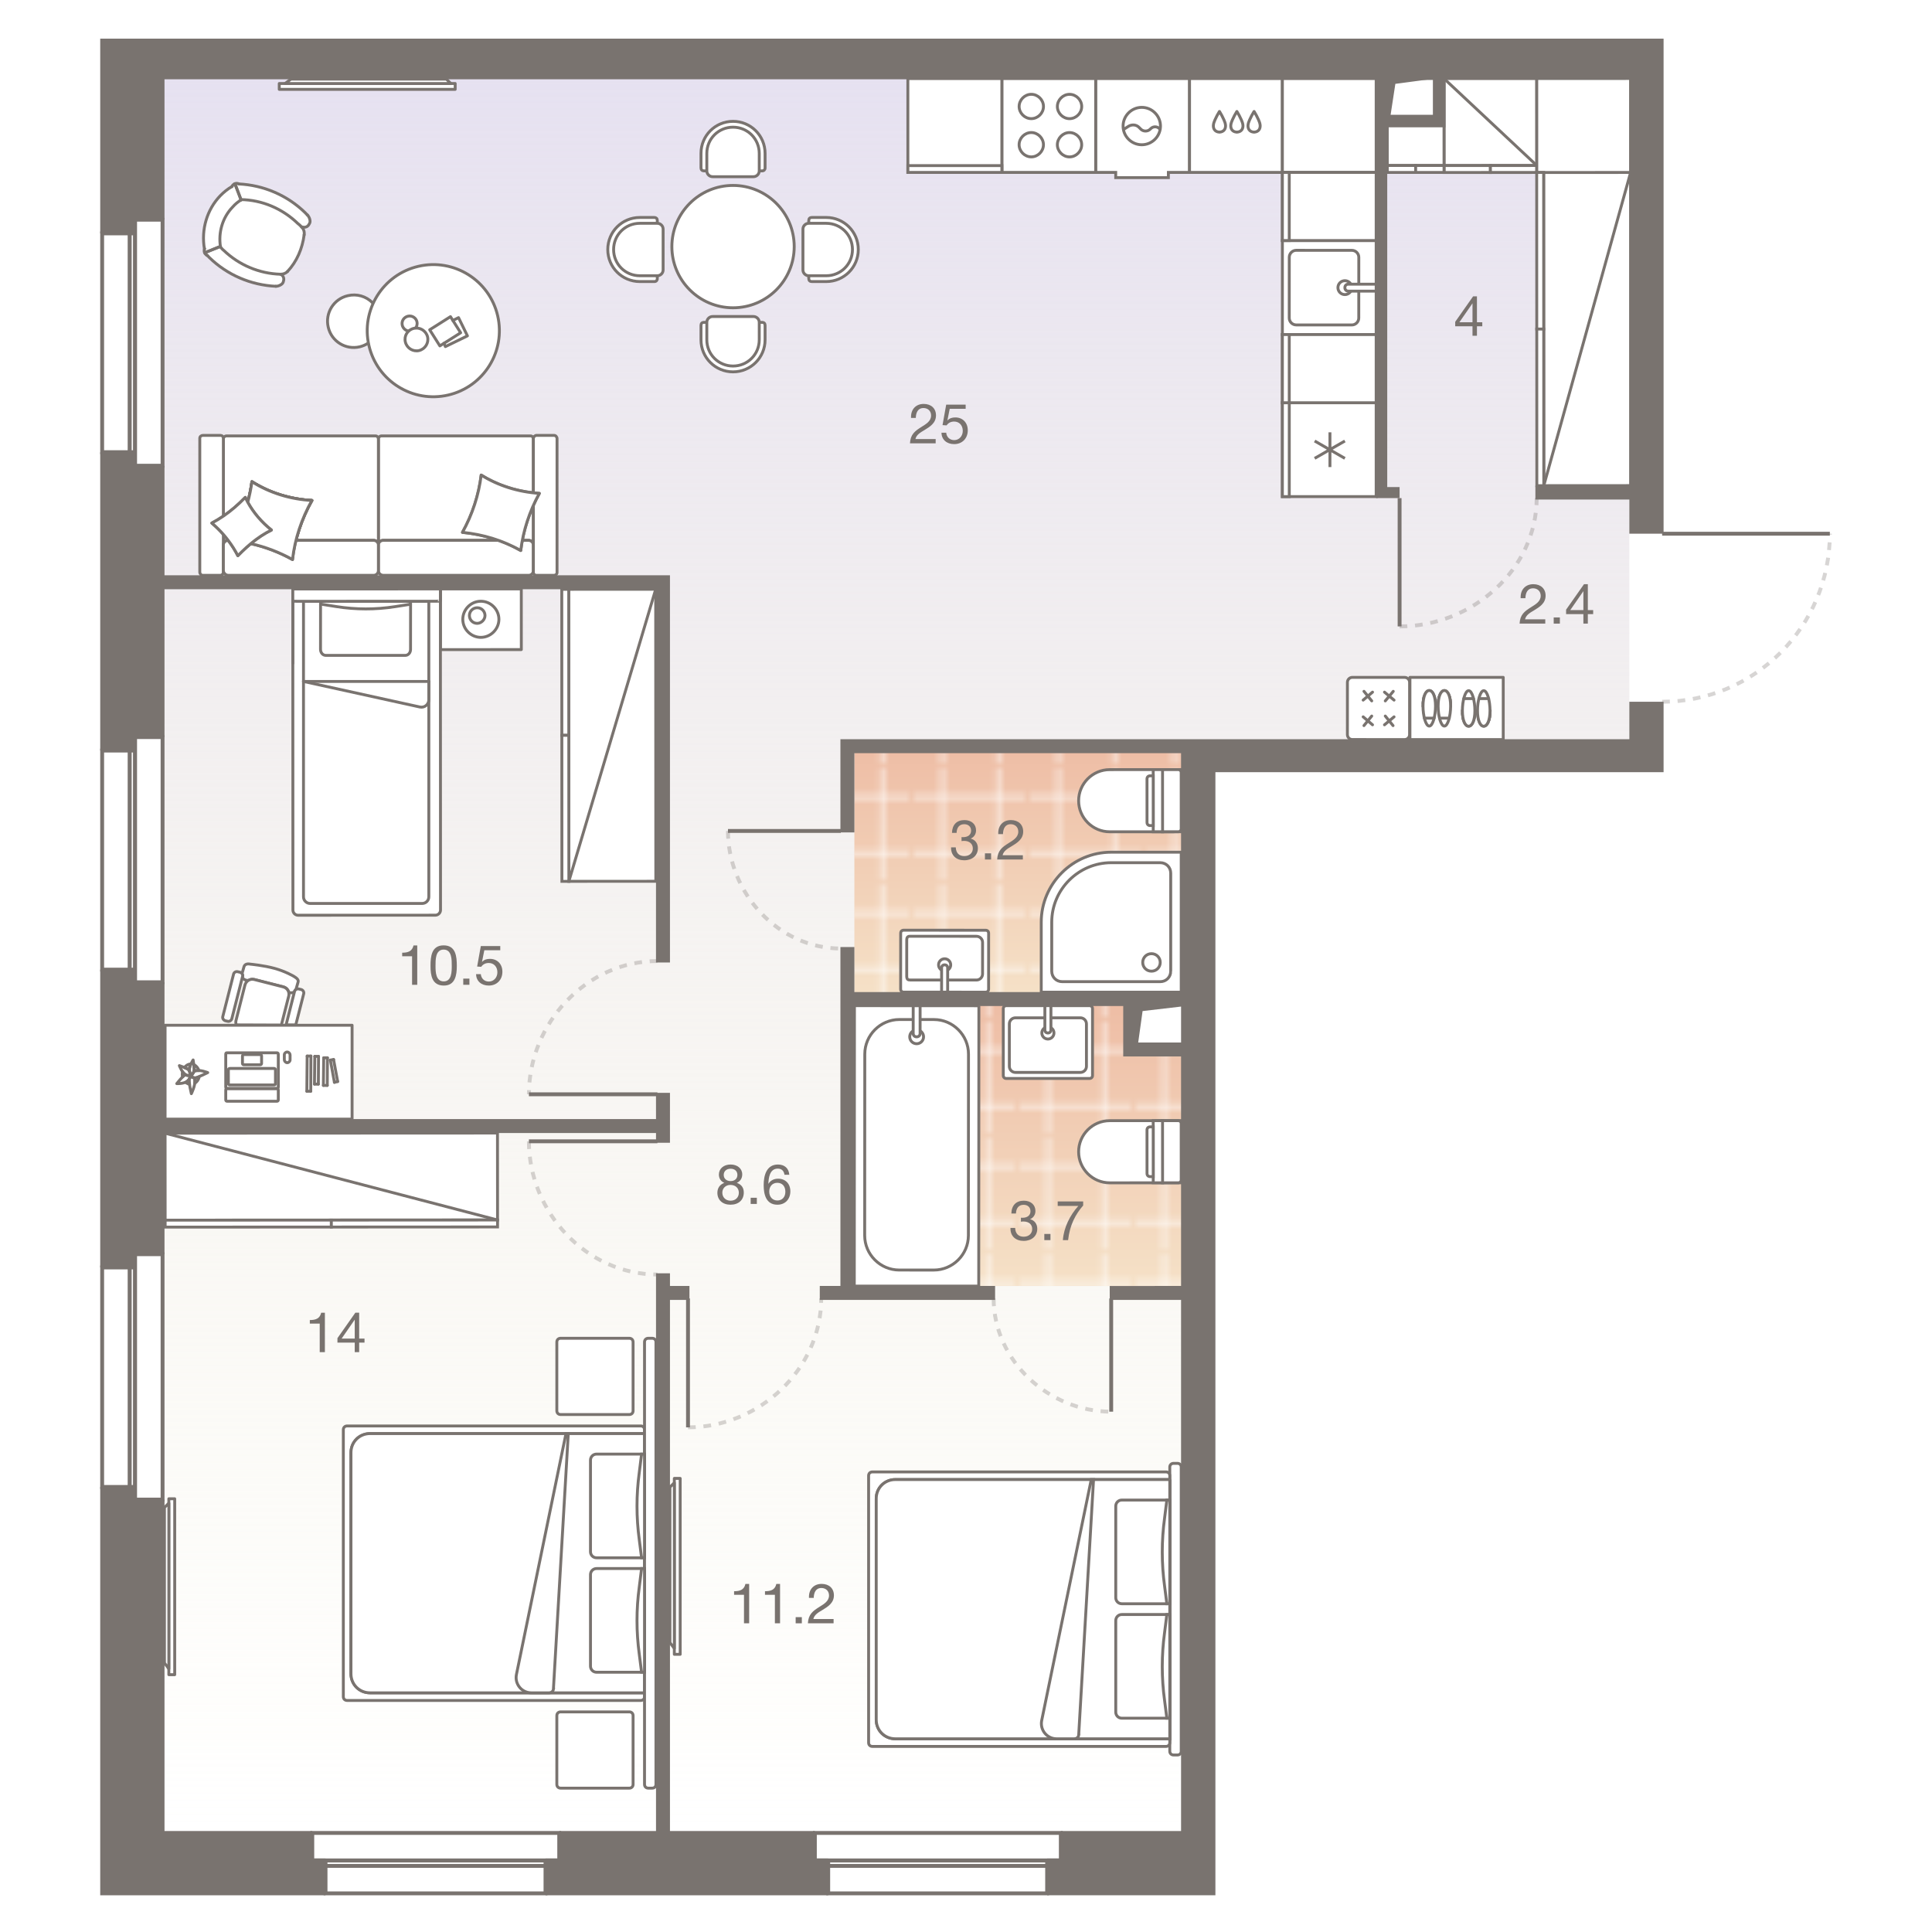 <?xml version="1.0" encoding="UTF-8"?>
<!-- DO NOT EDIT THIS, THIS FILE IS GENERATED FROM "3_07_3.original.svg" using transform-svgs.js script --><svg id="plan" xmlns="http://www.w3.org/2000/svg" xmlns:xlink="http://www.w3.org/1999/xlink" viewBox="0 0 500 480" width="200" height="200"><defs><linearGradient id="New_Gradient_Swatch_1" x1="231.906" y1="8.649" x2="231.906" y2="464.259" gradientUnits="userSpaceOnUse"><stop offset="0" stop-color="#e6e1f1"/><stop offset="1" stop-color="#f3efd7" stop-opacity="0"/></linearGradient><linearGradient id="linear-gradient" x1="263.113" y1="249.73" x2="263.113" y2="322.815" gradientUnits="userSpaceOnUse"><stop offset="0" stop-color="#eebda5"/><stop offset="1" stop-color="#f5e1c7"/></linearGradient><pattern id="New_Pattern" x="0" y="0" width="20.195" height="20.195" patternTransform="translate(173.796 5032.613) scale(1.431)" patternUnits="userSpaceOnUse" viewBox="0 0 20.195 20.195"><g><rect width="20.195" height="20.195" fill="none"/><g><line x1="20.195" y1="5.049" x2="0" y2="5.049" fill="none" stroke="#fff" stroke-width=".5"/><line x1="0" y1="15.146" x2="20.195" y2="15.146" fill="none" stroke="#fff" stroke-width=".5"/><line x1="5.049" y1="0" x2="5.049" y2="20.195" fill="none" stroke="#fff" stroke-width=".5"/><line x1="15.147" y1="20.195" x2="15.147" y2="0" fill="none" stroke="#fff" stroke-width=".5"/></g></g></pattern><linearGradient id="linear-gradient-2" x1="264.476" y1="183.111" x2="264.476" y2="247.484" xlink:href="#linear-gradient"/><pattern id="New_Pattern-2" patternTransform="translate(176.474 5027.147) scale(1.431)" xlink:href="#New_Pattern"/></defs><g id="Floor"><polygon points="421.672 42.688 421.672 8.649 372.606 8.649 372.606 21.484 362.752 21.484 361.551 21.484 357.616 21.484 357.616 8.649 294.401 8.649 212.2 8.649 115.919 8.649 42.141 8.649 42.141 110.312 42.141 138.721 42.141 142.656 42.141 180.975 42.141 272.281 42.141 279.453 42.141 283.388 42.141 283.853 42.141 464.259 81.29 464.259 144.511 464.259 169.613 464.259 173.548 464.259 211.102 464.259 274.324 464.259 306.498 464.259 306.498 326.577 306.498 322.642 306.498 263.365 291.312 263.365 291.312 247.815 306.498 247.815 306.498 205.588 306.498 183.144 348.495 183.19 421.672 183.167 421.672 126.285 421.672 122.587 421.672 119.568 421.672 119.568 421.672 119.448 421.672 115.513 421.672 110.024 421.672 110.024 421.672 52.232 421.672 52.232 421.672 42.688 421.672 42.688" fill="url(#New_Gradient_Swatch_1)"/><g id="Wet_Floor"><polygon points="306.162 282.883 306.162 278.565 306.162 262.778 291.193 262.778 291.193 249.73 220.076 249.73 220.064 322.815 286.693 322.815 306.15 322.815 306.162 294.428 306.162 294.428 306.162 282.883" fill="url(#linear-gradient)"/><polygon points="306.162 282.883 306.162 278.565 306.162 262.778 291.193 262.778 291.193 249.73 220.076 249.73 220.064 322.815 286.693 322.815 306.15 322.815 306.162 294.428 306.162 294.428 306.162 282.883" fill="url(#New_Pattern)"/></g><g id="Wet_Floor-2"><polygon points="221.112 203.62 221.112 247.484 305.811 247.484 305.811 212.486 307.839 212.486 307.839 183.111 221.112 183.111 221.112 203.62" fill="url(#linear-gradient-2)"/><polygon points="221.112 203.62 221.112 247.484 305.811 247.484 305.811 212.486 307.839 212.486 307.839 183.111 221.112 183.111 221.112 203.62" fill="url(#New_Pattern-2)"/></g></g><g id="Furniture"><g id="bath"><g id="Bathroom"><g id="Bath"><path id="Vector_53" d="m253.335,250.286l-32.207-.018-.039,72.58h32.207l.039-72.563Z" fill="#fff" stroke="#79736f" stroke-width=".75"/><path id="Vector_54" d="m241.703,253.858l-8.946-.005c-4.92-.003-8.949,4.021-8.951,8.941l-.026,46.939c-.003,4.92,4.021,8.949,8.941,8.951l8.946.005c4.92.003,8.949-4.021,8.951-8.941l.026-46.939c.003-4.92-4.021-8.949-8.941-8.951Z" fill="#fff" stroke="#79736f" stroke-width=".75"/><circle id="Ellipse_109" cx="237.227" cy="258.329" r="1.789" fill="#fff" stroke="#79736f" stroke-width=".75"/><path id="Vector_55" d="m238.126,250.278l-1.789-.001-.004,7.157c-0.0.537.357.895.894.895s.895-.357.895-.894l.004-7.157Z" fill="#fff" stroke="#79736f" stroke-width=".75"/></g><g id="WC"><path id="Vector_23" d="m300.864,280.021l.009,16.089,4.827-.003-.009-16.089-4.827.003Z" fill="#fff" stroke="#79736f" stroke-width=".75"/><path id="Vector_24" d="m304.886,280.019l-17.698.01c-4.425.002-8.043,3.624-8.04,8.049s3.624,8.043,8.049,8.04l17.698-.01c.483-0.0.804-.322.804-.805l-.008-14.48c-0-.483-.322-.804-.805-.804Z" fill="#fff" stroke="#79736f" stroke-width=".75"/><path id="Vector_25" d="m298.45,280.022l.009,16.089,2.413-.001-.009-16.089-2.413.001Z" fill="#fff" stroke="#79736f" stroke-width=".75"/><path id="Vector_26" d="m296.843,282.437l.006,11.263c0.0.483.322.804.805.804l.804-0-.007-12.871-.804 0c-.483 0-.804.322-.804.805Z" fill="#fff" stroke="#79736f" stroke-width=".75"/></g><g id="Sink"><path id="Vector_27" d="m259.651,268.325l-.001-17.27c0-.471.314-.785.785-.785l10.531-.001,10.99-.001c.471,0,.785.314.785.785l.001,17.27c0,.471-.314.785-.785.785l-21.521.001c-.471,0-.785-.314-.785-.785Z" fill="#fff" stroke="#79736f" stroke-width=".75"/><path id="Vector_28" d="m262.79,253.41l16.811-.001c.864,0,1.57.706,1.57,1.57l.001,10.99c0,.864-.706,1.57-1.57,1.57l-16.811.001c-.864,0-1.57-.706-1.57-1.57l-.001-10.99c0-.864.706-1.57,1.57-1.57Z" fill="#fff" stroke="#79736f" stroke-width=".75"/><circle id="Ellipse_108" cx="271.196" cy="257.334" r="1.57" fill="#fff" stroke="#79736f" stroke-width=".75"/><path id="Vector_29" d="m270.41,250.269h1.57s0,6.28 0,6.28c0,.471-.314.785-.785.785s-.785-.314-.785-.785l-0-6.28Z" fill="#fff" stroke="#79736f" stroke-width=".75"/></g></g><g id="Bathroom-2"><g id="Sink-2"><path id="Vector_27-2" d="m233.092,231.519l-.008,14.457c-0.0.471.314.785.785.785l10.205.005,10.99.006c.471 0.0.785-.314.785-.785l.008-14.457c0-.471-.314-.785-.785-.785l-21.195-.011c-.471-0-.785.314-.785.785Z" fill="#fff" stroke="#79736f" stroke-width=".75"/><path id="Vector_28-2" d="m235.442,243.622l17.27.009c.864.001,1.57-.706,1.571-1.569l.004-8.177c.001-.864-.706-1.57-1.569-1.571l-17.27-.009c-.864-.001-.786.706-.786,1.57l-.004,8.177c-.001.864-.079,1.57.784,1.57Z" fill="#fff" stroke="#79736f" stroke-width=".75"/><circle id="Ellipse_108-2" cx="244.471" cy="239.702" r="1.57" fill="#fff" stroke="#79736f" stroke-width=".75"/><path id="Vector_29-2" d="m243.682,246.767l1.57.001.003-6.28c0-.471-.314-.785-.785-.785s-.785.314-.785.785l-.003,6.28Z" fill="#fff" stroke="#79736f" stroke-width=".75"/></g><g id="WC-2"><path id="Vector_23-2" d="m300.864,189.171l.009,16.089,4.827-.003-.009-16.089-4.827.003Z" fill="#fff" stroke="#79736f" stroke-width=".75"/><path id="Vector_24-2" d="m304.886,189.169l-17.698.01c-4.425.002-8.043,3.624-8.04,8.049s3.624,8.043,8.049,8.04l17.698-.01c.483-0.0.804-.322.804-.805l-.008-14.48c-0-.483-.322-.804-.805-.804Z" fill="#fff" stroke="#79736f" stroke-width=".75"/><path id="Vector_25-2" d="m298.45,189.173l.009,16.089,2.413-.001-.009-16.089-2.413.001Z" fill="#fff" stroke="#79736f" stroke-width=".75"/><path id="Vector_26-2" d="m296.843,191.587l.006,11.263c0.0.483.322.804.805.804l.804-0-.007-12.871-.804 0c-.483 0-.804.322-.804.805Z" fill="#fff" stroke="#79736f" stroke-width=".75"/></g><g id="Shower"><path id="Vector_61" d="m305.7,246.773h-36.227v-18.113c0-9.962,8.151-18.113,18.113-18.113h18.113v36.227Z" fill="#fff" stroke="#79736f" stroke-width=".75"/><path id="Vector_62" d="m302.983,241.339c0,1.54-1.177,2.717-2.717,2.717h-25.359c-1.54,0-2.717-1.177-2.717-2.717v-12.679c0-8.513,6.974-15.396,15.396-15.396h12.679c1.54,0,2.717,1.177,2.717,2.717v25.359Z" fill="#fff" stroke="#79736f" stroke-width=".75"/><path id="Vector_63" d="m298.001,236.811c-1.268,0-2.264.996-2.264,2.264s.996,2.264,2.264,2.264,2.264-.996,2.264-2.264-.996-2.264-2.264-2.264Z" fill="#fff" stroke="#79736f" stroke-width=".75"/></g></g></g><g id="kitchens"><g id="Kitchen"><g id="Wash"><polygon points="283.558 34.62 283.558 34.62 283.558 10.328 307.853 10.328 307.853 34.62 307.853 34.62 302.376 34.62 302.376 35.976 288.747 35.976 288.747 34.62 283.558 34.62 283.558 34.62" fill="#fff" stroke="#79736f" stroke-linecap="round" stroke-miterlimit="10" stroke-width=".75"/><path d="m300.328,23.676c-.483-.968-1.774-1.129-2.499-.404l-.161.161c-.645.645-1.774.644-2.419-.001l-.403-.403c-.725-.807-1.935-.888-2.822-.324l-1.371.886m4.84-5.804c2.661.001,4.837,2.179,4.836,4.84-.001,2.661-2.179,4.837-4.84,4.836-2.661-.001-4.837-2.179-4.836-4.84.001-2.661,2.179-4.837,4.84-4.836Z" fill="#fff"/><path d="m300.328,23.676c-.483-.968-1.774-1.129-2.499-.404l-.161.161c-.645.645-1.774.644-2.419-.001l-.403-.403c-.725-.807-1.935-.888-2.822-.324l-1.371.886m4.84-5.804c2.661.001,4.837,2.179,4.836,4.84-.001,2.661-2.179,4.837-4.84,4.836-2.661-.001-4.837-2.179-4.836-4.84.001-2.661,2.179-4.837,4.84-4.836Z" fill="#fff" stroke="#79736f" stroke-width=".75"/></g><g id="Dishwasher"><rect x="307.72" y="10.461" width="24.292" height="24.026" transform="translate(297.392 342.339) rotate(-90)" fill="#fff" stroke="#79736f" stroke-linecap="round" stroke-miterlimit="10" stroke-width=".75"/><path d="m315.586,18.85c-.432.696-.817,1.422-1.149,2.171-.196.441-.375.9-.413,1.381-.001.018-.003.035-.004.053-.021.372.054.763.258,1.08.267.414.766.634,1.256.65v.009c.019.001.039-.005.059-.005s.039.005.059.005v-.009c.49-.016.99-.236,1.257-.65.204-.317.28-.707.259-1.08-.001-.018-.002-.035-.004-.053-.038-.48-.217-.939-.412-1.381-.331-.749-.715-1.475-1.147-2.172-.004.006-.006.012-.01.018-.003-.006-.006-.013-.01-.018Z" fill="none" stroke="#79736f" stroke-linecap="round" stroke-linejoin="round" stroke-width=".75"/><path d="m320.092,18.852c-.432.696-.817,1.422-1.149,2.171-.196.441-.375.9-.413,1.381-.001.018-.003.035-.004.053-.021.372.054.763.258,1.08.267.414.766.634,1.256.65v.009c.019.001.039-.005.059-.005s.039.005.059.005v-.009c.49-.016.99-.236,1.257-.65.204-.317.28-.707.259-1.08-.001-.018-.002-.035-.004-.053-.038-.48-.217-.939-.412-1.381-.331-.749-.715-1.475-1.147-2.172-.004.006-.006.012-.01.018-.003-.006-.006-.013-.01-.018Z" fill="none" stroke="#79736f" stroke-linecap="round" stroke-linejoin="round" stroke-width=".75"/><path d="m324.546,18.854c-.432.696-.817,1.422-1.149,2.171-.196.441-.375.9-.413,1.381-.001.018-.003.035-.004.053-.021.372.054.763.258,1.08.267.414.766.634,1.256.65v.009c.019.001.039-.005.059-.005s.039.005.059.005v-.009c.49-.016.99-.236,1.257-.65.204-.317.28-.707.259-1.08-.001-.018-.002-.035-.004-.053-.038-.48-.217-.939-.412-1.381-.331-.749-.715-1.475-1.147-2.172-.004.006-.006.012-.01.018-.003-.006-.006-.013-.01-.018Z" fill="none" stroke="#79736f" stroke-linecap="round" stroke-linejoin="round" stroke-width=".75"/></g><rect x="331.87" y="10.337" width="24.292" height="24.273" transform="translate(321.542 366.489) rotate(-90)" fill="#fff" stroke="#79736f" stroke-linecap="round" stroke-miterlimit="10" stroke-width=".75"/><g id="Sink-3"><rect x="331.85" y="52.28" width="24.332" height="24.273" transform="translate(279.599 408.432) rotate(-90)" fill="#fff" stroke="#79736f" stroke-linecap="round" stroke-miterlimit="10" stroke-width=".75"/><path id="Vector_77" d="m351.657,56.588l-.009,15.711c-.001.99-.811,1.799-1.8,1.798l-14.394-.008c-.99-.001-1.799-.811-1.798-1.8l.009-15.711c.001-.99.811-1.799,1.8-1.798l14.394.008c.99.001,1.799.811,1.798,1.8Z" fill="#fff" stroke="#79736f" stroke-width=".75"/><circle id="Ellipse_108_3" cx="348.054" cy="64.441" r="1.799" fill="#fff" stroke="#79736f" stroke-width=".75"/><path id="Vector_78" d="m356.152,63.547v1.799l-7.199-.004c-.54-0-.899-.36-.899-.9s.36-.899.9-.899l7.199.004Z" fill="#fff" stroke="#79736f" stroke-width=".75"/></g><g id="Fridge"><path id="Vector_68" d="m331.879,94.231h24.273v24.288h-24.273v-24.288Z" fill="#fff" stroke="#79736f" stroke-width=".75"/><rect id="Rectangle_523" x="331.879" y="94.231" width="1.786" height="24.288" fill="#fff" stroke="#79736f" stroke-width=".75"/><path id="Vector_75" d="m340.232,104.126l7.825,4.5m-7.827-.002l7.828-4.496m-3.868-2.25l-.002,8.996" fill="none" stroke="#79736f" stroke-width=".75"/></g><g id="Oven"><path id="Vector_69" d="m283.558,34.62h-24.277V10.328h24.277v24.292Z" fill="#fff" stroke="#79736f" stroke-width=".75"/><path id="Vector_70" d="m266.902,14.408c1.709.001,3.148,1.441,3.147,3.15-.001,1.709-1.441,3.148-3.15,3.147-1.709-.001-3.148-1.441-3.147-3.15.001-1.709,1.441-3.148,3.15-3.147Z" fill="#fff" stroke="#79736f" stroke-width=".75"/><path id="Vector_71" d="m266.897,24.304c1.709.001,3.148,1.441,3.147,3.15-.001,1.709-1.441,3.148-3.15,3.147-1.709-.001-3.148-1.441-3.147-3.15.001-1.709,1.441-3.148,3.15-3.147Z" fill="#fff" stroke="#79736f" stroke-width=".75"/><path id="Vector_72" d="m276.798,14.414c1.709.001,3.148,1.441,3.147,3.15s-1.441,3.148-3.15,3.147c-1.709-.001-3.148-1.441-3.147-3.15s1.441-3.148,3.15-3.147Z" fill="#fff" stroke="#79736f" stroke-width=".75"/><path id="Vector_73" d="m276.793,24.309c1.709.001,3.148,1.441,3.147,3.15-.001,1.709-1.441,3.148-3.15,3.147-1.709-.001-3.148-1.441-3.147-3.15.001-1.709,1.441-3.148,3.15-3.147Z" fill="#fff" stroke="#79736f" stroke-width=".75"/></g><g><path id="Vector_68-2" d="m259.281,34.62V10.328h-24.329l.005,24.292h24.324Z" fill="#fff" stroke="#79736f" stroke-width=".75"/><rect id="Rectangle_523-2" x="234.957" y="32.859" width="24.324" height="1.761" fill="#fff" stroke="#79736f" stroke-width=".75"/></g><g><path id="Vector_68-3" d="m331.879,52.251h24.273v-17.631h-24.273v17.631Z" fill="#fff" stroke="#79736f" stroke-width=".75"/><rect id="Rectangle_523-3" x="331.879" y="34.62" width="1.782" height="17.631" fill="#fff" stroke="#79736f" stroke-width=".75"/></g><g><path id="Vector_68-4" d="m331.879,94.231h24.273v-17.648h-24.273v17.648Z" fill="#fff" stroke="#79736f" stroke-width=".75"/><rect id="Rectangle_523-4" x="331.879" y="76.583" width="1.782" height="17.648" fill="#fff" stroke="#79736f" stroke-width=".75"/></g></g></g><g id="sofa"><g id="Wardrobe"><path id="Vector_45" d="m397.719,32.831l-23.997.006-.013-22.506,23.997-.006.013,22.506Z" fill="#fff" stroke="#79736f" stroke-width=".75"/><path id="Vector_46" d="m385.721,34.634l-11.999.003-.001-1.8,11.999-.003.001,1.8Z" fill="#fff" stroke="#79736f" stroke-width=".75"/><path id="Vector_47" d="m397.719,34.631l-11.999.003-.001-1.8,11.999-.003.001,1.8Z" fill="#fff" stroke="#79736f" stroke-width=".75"/><path id="Vector_48" d="m373.708,10.33l24.011,22.501" fill="none" stroke="#79736f" stroke-width=".75"/></g><g id="Wardrobe-2"><path id="Vector_45-2" d="m373.714,32.826l-14.686.001-.013-22.506,14.686-.001.013,22.506Z" fill="#fff" stroke="#79736f" stroke-width=".75"/><path id="Vector_46-2" d="m366.371,34.627l-7.343 0-.001-1.8,7.343-0.0.001,1.8Z" fill="#fff" stroke="#79736f" stroke-width=".75"/><path id="Vector_47-2" d="m373.714,34.627l-7.343 0-.001-1.8,7.343-0.0.001,1.8Z" fill="#fff" stroke="#79736f" stroke-width=".75"/></g><g id="Wardrobe-3"><path id="Vector_45-3" d="m399.533,115.689l-.037-81.061,22.506-.015.037,81.061-22.506.015Z" fill="#fff" stroke="#79736f" stroke-width=".75"/><path id="Vector_45-4" d="m397.719,34.644l-.006-24.319,24.286-.014.006,24.319-24.286.014Z" fill="#fff" stroke="#79736f" stroke-width=".75"/><path id="Vector_46-3" d="m397.714,75.16l-.019-40.531,1.8-.001.019,40.531-1.8.001Z" fill="#fff" stroke="#79736f" stroke-width=".75"/><path id="Vector_47-3" d="m397.733,115.691l-.019-40.531,1.8-.001.019,40.531-1.8.001Z" fill="#fff" stroke="#79736f" stroke-width=".75"/><path id="Vector_48-2" d="m422.002,34.613l-22.469,81.077" fill="none" stroke="#79736f" stroke-width=".75"/></g><g id="Wardrobe-4"><path id="Vector_45-5" d="m147.222,218.088l-.034-75.576,22.506-.015.034,75.576-22.506.015Z" fill="#fff" stroke="#79736f" stroke-width=".75"/><path id="Vector_46-4" d="m145.405,180.301l-.017-37.788,1.8-.001.017,37.788-1.8.001Z" fill="#fff" stroke="#79736f" stroke-width=".75"/><path id="Vector_47-4" d="m145.422,218.089l-.017-37.788,1.8-.001.017,37.788-1.8.001Z" fill="#fff" stroke="#79736f" stroke-width=".75"/><path id="Vector_48-3" d="m169.695,142.497l-22.473,75.591" fill="none" stroke="#79736f" stroke-width=".75"/></g><g id="Wardrobe-5"><path id="Vector_45-6" d="m128.764,305.735l-86.023.039-.016-22.506,86.023-.039.016,22.506Z" fill="#fff" stroke="#79736f" stroke-width=".75"/><path id="Vector_46-5" d="m85.754,307.556l-43.012.02-.001-1.8,43.012-.02.001,1.8Z" fill="#fff" stroke="#79736f" stroke-width=".75"/><path id="Vector_47-5" d="m128.765,307.536l-43.012.02-.001-1.8,43.012-.02.001,1.8Z" fill="#fff" stroke="#79736f" stroke-width=".75"/><path id="Vector_48-4" d="m42.725,283.268l86.039,22.467" fill="none" stroke="#79736f" stroke-width=".75"/></g><g id="Kid_bed"><g id="bedside"><g><polygon points="113.978 158.12 113.978 158.018 113.972 142.414 134.912 142.406 134.919 158.112 113.978 158.12" fill="#fff" stroke="#79736f" stroke-linecap="round" stroke-linejoin="round" stroke-width=".75"/><line x1="123.5" y1="149.204" x2="122.145" y2="147.964" fill="#fff" stroke="#79736f" stroke-linecap="round" stroke-linejoin="round" stroke-width=".75"/><path d="m124.447,154.949c-2.554.001-4.674-2.118-4.675-4.672s2.118-4.674,4.672-4.675c2.554-.001,4.674,2.118,4.675,4.671.001,2.528-2.118,4.674-4.672,4.675" fill="#fff" stroke="#79736f" stroke-linecap="round" stroke-linejoin="round" stroke-width=".75"/><path d="m123.501,151.323c-1.175.001-2.018-.944-2.018-2.017-.001-1.175.944-2.018,2.017-2.018,1.175-.001,2.018.944,2.018,2.017s-.97,2.018-2.017,2.018" fill="#fff" stroke="#79736f" stroke-linecap="round" stroke-linejoin="round" stroke-width=".75"/></g></g><g id="small_bed"><path d="m75.809,225.522l-.033-83.092,38.196-.015.033,83.092c0.0.741-.6,1.341-1.34,1.341l-35.514.014c-.741 0-1.341-.6-1.341-1.34Z" fill="#fff" stroke="#79736f" stroke-linecap="round" stroke-linejoin="round" stroke-width=".75"/><line x1="75.784" y1="161.661" x2="75.776" y2="142.429" fill="#fff" stroke="#79736f" stroke-linecap="round" stroke-linejoin="round" stroke-width=".75"/><path d="m78.544,145.614h32.437v76.478c0,.95-.771,1.721-1.721,1.721h-28.995c-.95,0-1.721-.771-1.721-1.721v-76.478h0Z" fill="#fff" stroke="#79736f" stroke-linecap="round" stroke-linejoin="round" stroke-width=".75"/><g><g id="Rectangle_304"><path d="m82.95,158.034l.009-11.84c0-.296.257-.592.514-.592l11.135.011,11.135.011c.257 0.0.514.296.513.593l-.009,11.84c-.001.888-.601,1.558-1.372,1.557h-20.557c-.771-.001-1.37-.692-1.369-1.58Z" fill="none" stroke="#79736f" stroke-linecap="round" stroke-linejoin="round" stroke-width=".75"/></g><path id="Rectangle_306" d="m106,146.414l-3.769.588c-5.054.784-10.108.779-15.161-.015l-3.768-.596c-.171-0-.343-.198-.342-.395s.172-.395.343-.394l11.306.011,11.306.011c.171 0.0.343.198.342.395-0.0.197-.086.395-.257.394Z" fill="none" stroke="#79736f" stroke-linecap="round" stroke-linejoin="round" stroke-width=".75"/></g><path d="m110.981,166.357h-32.437" fill="#fff" stroke="#79736f" stroke-linecap="round" stroke-linejoin="round" stroke-width=".75"/><path d="m78.544,166.357l30.144,6.621c1.192.243,2.292-.675,2.293-1.883v-4.738" fill="none" stroke="#79736f" stroke-linecap="round" stroke-linejoin="round" stroke-width=".75"/><path d="m75.778,145.563l-.002-3.134,38.196-.015.002,3.134c0,.028-.6.051-1.341.051l-35.514.014c-.741 0-1.341-.022-1.341-.05Z" fill="#fff" stroke="#79736f" stroke-linecap="round" stroke-linejoin="round" stroke-width=".75"/></g></g><g id="PC_table"><g id="PC_table-2"><g id="PC_table-3"><path d="m64.823,239.525s3.42.319,6.248,1.095c2.828.775,4.971,2.052,4.971,2.052.821.502,1.277.912,1.095,1.505l-.547,1.915c-.182.137-.319.319-.365.547v.046c-.319.228-.821.319-1.323.182l-.182-.091c-.182-.684-.684-1.186-1.368-1.368l-7.525-1.915c-.547-.137-1.095,0-1.551.274-.365-.046-.593-.091-.593-.091-.456-.137-.775-.365-.958-.684l.046-.228c.091-.274,0-.547-.137-.775l.502-1.779c.182-.638.775-.867,1.687-.684Z" fill="#fff" stroke="#79736f" stroke-linecap="round" stroke-linejoin="round" stroke-width=".75"/><path d="m63.409,244.906c.274-1.049,1.323-1.687,2.372-1.414l7.525,1.915c1.049.274,1.687,1.323,1.414,2.372l-1.915,7.525-11.629-.046c-.182-.365-.182-.775-.091-1.186l2.326-9.212" fill="#fff" stroke="#79736f" stroke-linecap="round" stroke-linejoin="round" stroke-width=".75"/><path d="m61.539,241.486l.593.137c.456.137.775.638.638,1.095l-2.782,10.945c-.137.456-.638.775-1.095.638l-.593-.137c-.456-.137-.775-.638-.638-1.095l2.782-10.945c.091-.456.593-.775,1.095-.638Z" fill="#fff" stroke="#79736f" stroke-linecap="round" stroke-linejoin="round" stroke-width=".75"/><path d="m77.364,245.955l.593.137c.456.137.775.638.638,1.095l-2.052,8.072h-2.508s2.189-8.665,2.189-8.665c.137-.456.593-.775,1.14-.638Z" fill="#fff" stroke="#79736f" stroke-linecap="round" stroke-linejoin="round" stroke-width=".75"/><polyline points="42.766 279.629 91.12 279.629 91.12 255.329 42.725 255.329 42.725 279.629" fill="#fff" stroke="#79736f" stroke-linecap="round" stroke-linejoin="round" stroke-width=".75"/><path d="m50.236,267.083c.126-.504-.252-2.771-.252-2.771,0,0-.965,1.469-.965,2.561,0,1.091.588,1.343.588,1.343,0,0,.546-.546.63-1.133Z" fill="none" stroke="#79736f" stroke-linecap="round" stroke-linejoin="round" stroke-width=".75"/><path d="m49.187,268.175c-.168.126-.63.294-1.217-.042-.042,0-.084,0-.126.042-.504.252-2.099,2.267-2.099,2.267,0,0,1.889.084,2.77-.672.882-.714.672-1.595.672-1.595Z" fill="none" stroke="#79736f" stroke-linecap="round" stroke-linejoin="round" stroke-width=".75"/><path d="m51.538,268.678c-.126.756-.588,1.343-1.175,1.721.042-.294.084-.588.042-.84,0-.21-.042-.42-.126-.546h.294c.252-.042.588-.168.965-.336Zm-2.477,1.931c-.378-.084-.714-.252-1.008-.504.168-.084.336-.168.462-.294.168-.168.336-.294.42-.462v.126c0,.252.042.672.126,1.133Zm.168-2.015v-.084s.042,0,.042,0l-.042.084Zm1.008-1.385c0-.042,0-.084.042-.084.042-.252-.042-.965-.126-1.595.63.252,1.091.84,1.343,1.553-.378-.042-.756,0-1.049.084-.084,0-.168,0-.21.042Zm-2.98,1.511c-.042-.21-.084-.462-.084-.714,0-.21.042-.42.084-.63.21.294.462.546.755.756-.042,0-.084.042-.126.042-.168.084-.378.336-.63.546Zm.462-2.435c.42-.546,1.007-.923,1.679-.923-.21.462-.42,1.049-.42,1.511v.294c-.084-.126-.168-.294-.252-.378-.126-.126-.588-.294-1.007-.504Z" fill="none" stroke="#79736f" stroke-linecap="round" stroke-linejoin="round" stroke-width=".75"/><path d="m49.229,268.552l-.042.042c0,.168-.084.462-.252.756v.126c-.084.714.588,3.568.588,3.568,0,0,1.049-2.099.923-3.484-.042-.21-.084-.378-.126-.546-.378-.126-.882-.336-1.091-.462Z" fill="none" stroke="#79736f" stroke-linecap="round" stroke-linejoin="round" stroke-width=".75"/><path d="m49.187,268.175s.042.126.042.294c.21.168.882.504,1.385.462.63-.084,3.148-1.343,3.148-1.343,0,0-2.057-.84-3.316-.462-.084.042-.168.042-.21.084-.168.462-.63,1.007-.63,1.007,0,0-.168-.042-.294-.252.042.084.042.126.042.126,0,0-.084.042-.168.084Z" fill="none" stroke="#79736f" stroke-linecap="round" stroke-linejoin="round" stroke-width=".75"/><path d="m49.313,267.923c-.126-.126-.21-.378-.252-.756-.084-.168-.168-.294-.252-.378-.42-.336-2.393-1.008-2.393-1.008,0,0,.714,1.847,1.595,2.351.84.504,1.385-.042,1.385-.042,0,0-.084-.084-.084-.168Z" fill="none" stroke="#79736f" stroke-linecap="round" stroke-linejoin="round" stroke-width=".75"/><rect x="73.584" y="262.262" width="1.489" height="2.757" rx=".745" ry=".745" fill="#fff" stroke="#79736f" stroke-linecap="round" stroke-linejoin="round" stroke-width=".75"/><path d="m58.76,271.741h12.925c.169,0,.337.112.337.337v2.585c0,.169-.112.337-.337.337h-12.925c-.169,0-.337-.112-.337-.337v-2.585c0-.225.112-.393.337-.337Z" fill="none" stroke="#79736f" stroke-linecap="round" stroke-linejoin="round" stroke-width=".75"/><path d="m59.434,266.514h11.52c.169,0,.337.112.337.337v3.596c0,.169-.112.337-.337.337h-11.52c-.168,0-.337-.112-.337-.337v-3.596c0-.169.169-.337.337-.337Z" fill="none" stroke="#79736f" stroke-linecap="round" stroke-linejoin="round" stroke-width=".75"/><path d="m63.087,262.918h4.271c.169,0,.337.112.337.337v1.967c0,.169-.112.337-.337.337h-4.271c-.169,0-.337-.112-.337-.337v-1.967c0-.169.169-.337.337-.337Z" fill="none" stroke="#79736f" stroke-linecap="round" stroke-linejoin="round" stroke-width=".75"/><path d="m58.76,262.468h12.925c.169,0,.337.112.337.337v8.542c0,.169-.112.337-.337.337h-12.925c-.169,0-.337-.112-.337-.337v-8.542c0-.225.112-.393.337-.337Z" fill="none" stroke="#79736f" stroke-linecap="round" stroke-linejoin="round" stroke-width=".75"/><line x1="87.386" y1="269.896" x2="86.336" y2="264.229" fill="none" stroke="#79736f" stroke-linecap="round" stroke-linejoin="round" stroke-width=".75"/><line x1="83.692" y1="270.903" x2="84.699" y2="270.903" fill="none" stroke="#79736f" stroke-linecap="round" stroke-linejoin="round" stroke-width=".75"/><line x1="83.776" y1="263.767" x2="83.692" y2="270.903" fill="none" stroke="#79736f" stroke-linecap="round" stroke-linejoin="round" stroke-width=".75"/><line x1="84.699" y1="270.903" x2="84.741" y2="263.767" fill="none" stroke="#79736f" stroke-linecap="round" stroke-linejoin="round" stroke-width=".75"/><line x1="86.336" y1="264.187" x2="85.497" y2="264.354" fill="none" stroke="#79736f" stroke-linecap="round" stroke-linejoin="round" stroke-width=".75"/><line x1="84.741" y1="263.767" x2="83.776" y2="263.767" fill="none" stroke="#79736f" stroke-linecap="round" stroke-linejoin="round" stroke-width=".75"/><line x1="85.497" y1="264.354" x2="86.546" y2="270.105" fill="none" stroke="#79736f" stroke-linecap="round" stroke-linejoin="round" stroke-width=".75"/><line x1="86.546" y1="270.105" x2="87.386" y2="269.896" fill="none" stroke="#79736f" stroke-linecap="round" stroke-linejoin="round" stroke-width=".75"/><line x1="81.383" y1="270.567" x2="82.391" y2="270.567" fill="none" stroke="#79736f" stroke-linecap="round" stroke-linejoin="round" stroke-width=".75"/><line x1="81.467" y1="263.389" x2="81.383" y2="270.567" fill="none" stroke="#79736f" stroke-linecap="round" stroke-linejoin="round" stroke-width=".75"/><line x1="82.391" y1="270.567" x2="82.433" y2="263.389" fill="none" stroke="#79736f" stroke-linecap="round" stroke-linejoin="round" stroke-width=".75"/><line x1="82.433" y1="263.389" x2="81.467" y2="263.389" fill="none" stroke="#79736f" stroke-linecap="round" stroke-linejoin="round" stroke-width=".75"/><line x1="79.41" y1="272.414" x2="80.418" y2="272.414" fill="none" stroke="#79736f" stroke-linecap="round" stroke-linejoin="round" stroke-width=".75"/><line x1="79.494" y1="263.305" x2="79.41" y2="272.414" fill="none" stroke="#79736f" stroke-linecap="round" stroke-linejoin="round" stroke-width=".75"/><line x1="80.418" y1="272.414" x2="80.46" y2="263.305" fill="none" stroke="#79736f" stroke-linecap="round" stroke-linejoin="round" stroke-width=".75"/><line x1="80.46" y1="263.305" x2="79.494" y2="263.305" fill="none" stroke="#79736f" stroke-linecap="round" stroke-linejoin="round" stroke-width=".75"/></g></g></g><g id="Small_table"><g><path d="m96.395,68.343c-1.639-1.675-4.046-2.374-6.383-1.817-3.663.836-5.932,4.498-5.062,8.161.836,3.663,4.498,5.932,8.161,5.062.698-.174,1.396-.453,1.989-.837" fill="#fff" stroke="#79736f" stroke-linecap="round" stroke-linejoin="round" stroke-width=".75"/><path d="m108.265,58.925c9.194-2.143,18.386,3.586,20.529,12.78,2.143,9.195-3.586,18.386-12.78,20.529-9.194,2.143-18.386-3.586-20.529-12.78-2.143-9.195,3.586-18.386,12.78-20.529" fill="#fff" stroke="#79736f" stroke-linecap="round" stroke-linejoin="round" stroke-width=".75"/><polyline points="114.905 78.843 115.263 79.702 120.971 76.924 118.668 72.204 117.204 72.935" fill="none" stroke="#79736f" stroke-linecap="round" stroke-linejoin="round" stroke-width=".75"/><rect x="112.028" y="73.266" width="6.364" height="4.933" transform="translate(-22.64 73.274) rotate(-32.297)" fill="none" stroke="#79736f" stroke-linecap="round" stroke-linejoin="round" stroke-width=".75"/><path d="m107.107,74.979c1.537-.365,3.146.587,3.548,2.196.365,1.537-.587,3.146-2.196,3.548-1.537.365-3.146-.587-3.548-2.196-.402-1.61.587-3.183,2.196-3.548" fill="none" stroke="#79736f" stroke-linecap="round" stroke-linejoin="round" stroke-width=".75"/><path d="m107.582,74.87c.329-.439.439-1.061.33-1.573-.219-1.024-1.28-1.72-2.341-1.464-1.061.256-1.72,1.28-1.464,2.341.183.768.841,1.391,1.609,1.5" fill="none" stroke="#79736f" stroke-linecap="round" stroke-linejoin="round" stroke-width=".75"/></g></g><g id="Table"><g id="Seat"><path id="Rectangle_518" d="m209.309,47.037c0-.452.301-.754.754-.754h3.769c4.598,0,8.292,3.694,8.292,8.292h0c0,4.598-3.694,8.292-8.292,8.292h-3.769c-.452,0-.754-.301-.754-.754v-15.077Z" fill="#fff" stroke="#79736f" stroke-linecap="round" stroke-linejoin="round" stroke-width=".75"/><path id="Rectangle_517" d="m207.801,49.299c0-.829.678-1.508,1.508-1.508h4.523c3.769,0,6.785,3.015,6.785,6.785h0c0,3.769-3.015,6.785-6.785,6.785h-4.523c-.829,0-1.508-.678-1.508-1.508v-10.554Z" fill="#fff" stroke="#79736f" stroke-linecap="round" stroke-linejoin="round" stroke-width=".75"/></g><g id="Seat_2"><path id="Rectangle_518_2" d="m182.17,34.222c-.452,0-.754-.301-.754-.754v-3.769c0-4.598,3.694-8.292,8.292-8.292h0c4.598,0,8.292,3.694,8.292,8.292v3.769c0,.452-.301.754-.754.754h-15.077Z" fill="#fff" stroke="#79736f" stroke-linecap="round" stroke-linejoin="round" stroke-width=".75"/><path id="Rectangle_517_2" d="m184.432,35.73c-.829,0-1.508-.678-1.508-1.508v-4.523c0-3.769,3.015-6.785,6.785-6.785h0c3.769,0,6.785,3.015,6.785,6.785v4.523c0,.829-.678,1.508-1.508,1.508h-10.554Z" fill="#fff" stroke="#79736f" stroke-linecap="round" stroke-linejoin="round" stroke-width=".75"/></g><g id="Seat_3"><path id="Rectangle_518_3" d="m170.108,62.114c0,.452-.301.754-.754.754h-3.769c-4.598,0-8.292-3.694-8.292-8.292h0c0-4.598,3.694-8.292,8.292-8.292h3.769c.452,0,.754.301.754.754v15.077Z" fill="#fff" stroke="#79736f" stroke-linecap="round" stroke-linejoin="round" stroke-width=".75"/><path id="Rectangle_517_3" d="m171.616,59.853c0,.829-.678,1.508-1.508,1.508h-4.523c-3.769,0-6.785-3.015-6.785-6.785h0c0-3.769,3.015-6.785,6.785-6.785h4.523c.829,0,1.508.678,1.508,1.508v10.554Z" fill="#fff" stroke="#79736f" stroke-linecap="round" stroke-linejoin="round" stroke-width=".75"/></g><g id="Seat_4"><path id="Rectangle_518_4" d="m182.17,73.422c-.452,0-.754.301-.754.754v3.769c0,4.598,3.694,8.292,8.292,8.292h0c4.598,0,8.292-3.694,8.292-8.292v-3.769c0-.452-.301-.754-.754-.754h-15.077Z" fill="#fff" stroke="#79736f" stroke-linecap="round" stroke-linejoin="round" stroke-width=".75"/><path id="Rectangle_517_4" d="m184.432,71.915c-.829,0-1.508.678-1.508,1.508v4.523c0,3.769,3.015,6.785,6.785,6.785h0c3.769,0,6.785-3.015,6.785-6.785v-4.523c0-.829-.678-1.508-1.508-1.508h-10.554Z" fill="#fff" stroke="#79736f" stroke-linecap="round" stroke-linejoin="round" stroke-width=".75"/></g><path id="Vector_34" d="m189.709,69.653c8.745,0,15.831-7.086,15.831-15.831s-7.086-15.831-15.831-15.831-15.831,7.086-15.831,15.831,7.086,15.831,15.831,15.831Z" fill="#fff" stroke="#79736f" stroke-linecap="round" stroke-linejoin="round" stroke-width=".75"/></g><g id="TV"><g id="TV-2"><path id="Vector_30" d="m176.033,372.607h-1.518s0,45.53,0,45.53h1.518s0-45.53,0-45.53Z" fill="#fff" stroke="#79736f" stroke-linecap="round" stroke-linejoin="round" stroke-width=".75"/><path id="Vector_31" d="m173.377,374.883l1.138-1.138v42.874s-1.138-1.518-1.138-1.518v-40.218Z" fill="#fff" stroke="#79736f" stroke-linecap="round" stroke-linejoin="round" stroke-width=".75"/></g></g><g id="TV-3"><g id="TV-4"><path id="Vector_30-2" d="m45.214,377.878h-1.518s0,45.53,0,45.53h1.518s0-45.53,0-45.53Z" fill="#fff" stroke="#79736f" stroke-linecap="round" stroke-linejoin="round" stroke-width=".75"/><path id="Vector_31-2" d="m42.558,380.154l1.138-1.138v42.874s-1.138-1.518-1.138-1.518v-40.218Z" fill="#fff" stroke="#79736f" stroke-linecap="round" stroke-linejoin="round" stroke-width=".75"/></g></g><g id="TV-5"><g id="TV-6"><path id="Vector_30-3" d="m117.801,13.128v-1.518s-45.53,0-45.53,0v1.518s45.53,0,45.53,0Z" fill="#fff" stroke="#79736f" stroke-linecap="round" stroke-linejoin="round" stroke-width=".75"/><path id="Vector_31-3" d="m115.524,10.472l1.138,1.138h-42.874s1.518-1.138,1.518-1.138h40.218Z" fill="#fff" stroke="#79736f" stroke-linecap="round" stroke-linejoin="round" stroke-width=".75"/></g></g><g id="Chair"><path d="m52.922,54.343c-.141.598.027,1.261.47,1.657.118.159.277.246.465.352.008.006.018.006.026.011.037.04.077.076.114.118.094.11.193.221.294.31,4.518,4.401,10.506,6.994,16.865,7.3.034.003.066-.008.099-.013.644.004,1.958-.459,2.243-1.325.299-.807.203-1.405-.051-1.851.375-.134.711-.34,1.008-.633.002-.002.001-.004.003-.006.004-.004.009-.005.012-.009,2.321-2.484,3.798-5.732,4.274-9.394 0-.001.001-.002.001-.003 0-.002,0-.003 0-.005 0-.002.001-.004.001-.007 0-.003-.001-.005-.001-.007.075-.518.006-1.009-.174-1.454.555-.086,1.118-.428,1.511-1.301.434-.884-.207-2.206-.7-2.632-.003-.002-.006-.001-.009-.003-.004-.004-.006-.009-.011-.013-.083-.066-.148-.146-.218-.226-.094-.11-.193-.221-.294-.31-4.475-4.361-10.395-6.938-16.688-7.283-.227-.108-.473-.161-.72-.161-.473,0-.942.19-1.248.537-.143.107-.227.251-.318.415-.986.578-1.924,1.316-2.861,2.267-3.436,3.553-4.965,8.662-4.096,13.67Z" fill="#fff"/><path d="m78.711,50.779c.122-.806-.12-1.503-.639-2.016" fill="none" stroke="#79736f" stroke-linecap="round" stroke-linejoin="round" stroke-width=".75"/><path d="m74.4,60.271c2.434-2.605,3.852-5.942,4.31-9.492" fill="none" stroke="#79736f" stroke-linecap="round" stroke-linejoin="round" stroke-width=".75"/><path d="m79.554,45.642c-.217-.169-.351-.396-.577-.596-4.644-4.525-10.768-7.133-17.195-7.442" fill="none" stroke="#79736f" stroke-linecap="round" stroke-linejoin="round" stroke-width=".75"/><path d="m78.071,48.763c-.302-.344-.626-.648-1.01-.934-4.018-3.877-9.258-6.082-14.726-6.178" fill="none" stroke="#79736f" stroke-linecap="round" stroke-linejoin="round" stroke-width=".75"/><path d="m72.652,60.964c.694-.008,1.263-.212,1.748-.693" fill="none" stroke="#79736f" stroke-linecap="round" stroke-linejoin="round" stroke-width=".75"/><path d="m53.598,56.054c.217.169.351.396.577.596,4.644,4.525,10.768,7.133,17.195,7.442" fill="none" stroke="#79736f" stroke-linecap="round" stroke-linejoin="round" stroke-width=".75"/><path d="m56.967,53.803c.302.344.544.706.928.992,3.96,3.794,9.209,6.03,14.726,6.178" fill="none" stroke="#79736f" stroke-linecap="round" stroke-linejoin="round" stroke-width=".75"/><path d="m62.393,41.735c-.808.511-1.507,1.055-2.171,1.824-2.659,2.74-3.749,6.614-3.166,10.319" fill="none" stroke="#79736f" stroke-linecap="round" stroke-linejoin="round" stroke-width=".75"/><path d="m60.085,38.247c-1.164.651-2.172,1.49-3.062,2.392-3.466,3.584-4.994,8.761-4.115,13.782" fill="none" stroke="#79736f" stroke-linecap="round" stroke-linejoin="round" stroke-width=".75"/><line x1="56.967" y1="53.803" x2="53.002" y2="55.397" fill="none" stroke="#79736f" stroke-linecap="round" stroke-linejoin="round" stroke-width=".75"/><line x1="62.393" y1="41.735" x2="60.816" y2="37.592" fill="none" stroke="#79736f" stroke-linecap="round" stroke-linejoin="round" stroke-width=".75"/><line x1="62.393" y1="41.735" x2="60.816" y2="37.592" fill="none" stroke="#79736f" stroke-linecap="round" stroke-linejoin="round" stroke-width=".75"/><line x1="56.967" y1="53.803" x2="53.002" y2="55.397" fill="none" stroke="#79736f" stroke-linecap="round" stroke-linejoin="round" stroke-width=".75"/><path d="m52.96,54.373c-.224.469-.122,1.141.312,1.478.076.144.217.169.384.286" fill="none" stroke="#79736f" stroke-linecap="round" stroke-linejoin="round" stroke-width=".75"/><path d="m61.772,37.573c-.467-.228-1.133-.128-1.466.307-.143.076-.167.217-.282.386" fill="none" stroke="#79736f" stroke-linecap="round" stroke-linejoin="round" stroke-width=".75"/><path d="m71.401,64.083c.512.047,1.67-.402,1.878-1.033.239-.64.352-1.477-.627-2.086" fill="none" stroke="#79736f" stroke-linecap="round" stroke-linejoin="round" stroke-width=".75"/><path d="m79.554,45.642c.403.347.905,1.467.597,2.095-.278.619-.769,1.302-1.918,1.012" fill="none" stroke="#79736f" stroke-linecap="round" stroke-linejoin="round" stroke-width=".75"/></g><g id="Shoerack"><path d="m364.888,181.401v-16.097h24.149v16.097h-24.149" fill="#fff" stroke="#79736f" stroke-linecap="round" stroke-linejoin="round" stroke-width=".75"/><g><g><g><path d="m373.804,169.888c.514 0.0.988.158,1.343.475.118.474.197,1.027.236,1.659-.316.434-.909.75-1.581.75s-1.264-.317-1.58-.751c.04-.632.119-1.185.238-1.659.356-.316.83-.474,1.343-.474Z" fill="#fff" stroke="#79736f" stroke-linecap="round" stroke-linejoin="round" stroke-width=".75"/><path d="m373.091,173.167c-0.0.948.315,1.699.71,1.699.395 0.0.711-.75.712-1.698" fill="#fff" stroke="#79736f" stroke-linecap="round" stroke-linejoin="round" stroke-width=".75"/><path d="m373.804,168.743c.909 0,1.619,1.462,1.618,4.03v.04c-.435.276-.988.474-1.62.473s-1.185-.198-1.62-.475v-.04c.001-2.568.752-4.029,1.621-4.029Z" fill="#fff" stroke="#79736f" stroke-linecap="round" stroke-linejoin="round" stroke-width=".75"/><path d="m372.183,172.732c-.001,2.528.709,5.176,1.618,5.176.909 0,1.621-2.646,1.622-5.175.001-2.528-.71-4.03-1.618-4.03s-1.62,1.501-1.621,4.029Z" fill="#fff" stroke="#79736f" stroke-linecap="round" stroke-linejoin="round" stroke-width=".75"/><line x1="375.066" y1="175.854" x2="372.577" y2="175.853" fill="#fff" stroke="#79736f" stroke-linecap="round" stroke-linejoin="round" stroke-width=".75"/></g><g><path d="m369.892,169.887c.514 0.0.988.158,1.343.475.118.474.197,1.027.236,1.659-.316.434-.909.75-1.581.75s-1.264-.317-1.58-.751c.04-.632.119-1.185.238-1.659.356-.316.83-.474,1.343-.474Z" fill="#fff" stroke="#79736f" stroke-linecap="round" stroke-linejoin="round" stroke-width=".75"/><path d="m369.18,173.166c-0.0.948.315,1.699.71,1.699s.711-.75.712-1.698" fill="#fff" stroke="#79736f" stroke-linecap="round" stroke-linejoin="round" stroke-width=".75"/><path d="m369.893,168.741c.909 0,1.619,1.462,1.618,4.03v.04c-.435.276-.988.474-1.62.473s-1.185-.198-1.62-.475v-.04c.001-2.568.713-4.029,1.621-4.029Z" fill="#fff" stroke="#79736f" stroke-linecap="round" stroke-linejoin="round" stroke-width=".75"/><path d="m368.272,172.731c-.001,2.528.709,5.176,1.618,5.176.909 0,1.621-2.646,1.622-5.175.001-2.528-.71-4.03-1.618-4.03-.909-0-1.62,1.501-1.621,4.029Z" fill="#fff" stroke="#79736f" stroke-linecap="round" stroke-linejoin="round" stroke-width=".75"/><line x1="371.154" y1="175.853" x2="368.626" y2="175.852" fill="#fff" stroke="#79736f" stroke-linecap="round" stroke-linejoin="round" stroke-width=".75"/></g></g><g><g><path d="m380.083,176.765c-.514-0-.988-.158-1.343-.475-.118-.474-.197-1.027-.236-1.659.316-.434.909-.75,1.581-.75s1.264.317,1.58.751c-.04.632-.119,1.185-.238,1.659-.316.316-.79.474-1.343.474Z" fill="#fff" stroke="#79736f" stroke-linecap="round" stroke-linejoin="round" stroke-width=".75"/><path d="m380.795,173.486c0-.948-.315-1.699-.71-1.699s-.711.75-.712,1.698" fill="#fff" stroke="#79736f" stroke-linecap="round" stroke-linejoin="round" stroke-width=".75"/><path d="m380.082,177.911c-.909-0-1.619-1.462-1.618-4.03v-.04c.435-.276.988-.474,1.62-.473.632 0,1.185.198,1.62.475v.04c-.001,2.568-.713,4.029-1.621,4.029Z" fill="#fff" stroke="#79736f" stroke-linecap="round" stroke-linejoin="round" stroke-width=".75"/><path d="m381.704,173.921c.001-2.528-.709-5.176-1.618-5.176-.909-0-1.621,2.646-1.622,5.175s.71,4.03,1.618,4.03c.909 0,1.62-1.501,1.621-4.029Z" fill="#fff" stroke="#79736f" stroke-linecap="round" stroke-linejoin="round" stroke-width=".75"/><line x1="378.821" y1="170.799" x2="381.349" y2="170.8" fill="#fff" stroke="#79736f" stroke-linecap="round" stroke-linejoin="round" stroke-width=".75"/></g><g><path d="m384.033,176.767c-.514-0-.988-.158-1.343-.475-.118-.474-.197-1.027-.236-1.659.316-.434.909-.75,1.581-.75.672 0,1.264.317,1.58.751-.04.632-.119,1.185-.238,1.659-.356.316-.83.474-1.343.474Z" fill="#fff" stroke="#79736f" stroke-linecap="round" stroke-linejoin="round" stroke-width=".75"/><path d="m384.746,173.488c0-.948-.315-1.699-.71-1.699s-.711.75-.712,1.698" fill="#fff" stroke="#79736f" stroke-linecap="round" stroke-linejoin="round" stroke-width=".75"/><path d="m384.033,177.912c-.909-0-1.619-1.462-1.618-4.03v-.04c.435-.276.988-.474,1.62-.473.632 0,1.185.198,1.62.475v.04c-.041,2.568-.752,4.029-1.621,4.029Z" fill="#fff" stroke="#79736f" stroke-linecap="round" stroke-linejoin="round" stroke-width=".75"/><path d="m385.615,173.923c.001-2.528-.709-5.176-1.618-5.176-.909-0-1.621,2.646-1.622,5.175-.001,2.528.71,4.03,1.618,4.03.909-.039,1.62-1.501,1.621-4.029Z" fill="#fff" stroke="#79736f" stroke-linecap="round" stroke-linejoin="round" stroke-width=".75"/><line x1="382.772" y1="170.8" x2="385.26" y2="170.802" fill="#fff" stroke="#79736f" stroke-linecap="round" stroke-linejoin="round" stroke-width=".75"/></g></g></g></g><g id="Ottoman"><g><path d="m349.997,181.394c-.722-0-1.289-.568-1.289-1.29l.005-13.511c0-.722.568-1.289,1.29-1.289l13.511.005c.722 0,1.289.568,1.289,1.29l-.005,13.511c-0.0.722-.568,1.289-1.29,1.289l-13.511-.005Z" fill="#fff" stroke="#79736f" stroke-linecap="round" stroke-linejoin="round" stroke-width=".75"/><g id="Pouf_3"><g><g><line x1="360.574" y1="168.918" x2="358.51" y2="171.393" fill="#fff" stroke="#79736f" stroke-linecap="round" stroke-linejoin="round" stroke-width=".75"/><line x1="358.305" y1="169.124" x2="360.779" y2="171.187" fill="#fff" stroke="#79736f" stroke-linecap="round" stroke-linejoin="round" stroke-width=".75"/></g><g><line x1="360.778" y1="175.519" x2="358.302" y2="177.581" fill="#fff" stroke="#79736f" stroke-linecap="round" stroke-linejoin="round" stroke-width=".75"/><line x1="358.509" y1="175.312" x2="360.519" y2="177.788" fill="#fff" stroke="#79736f" stroke-linecap="round" stroke-linejoin="round" stroke-width=".75"/></g><g><line x1="352.993" y1="168.915" x2="355.003" y2="171.391" fill="#fff" stroke="#79736f" stroke-linecap="round" stroke-linejoin="round" stroke-width=".75"/><line x1="355.211" y1="169.122" x2="352.786" y2="171.184" fill="#fff" stroke="#79736f" stroke-linecap="round" stroke-linejoin="round" stroke-width=".75"/></g><g><line x1="352.784" y1="175.516" x2="355.207" y2="177.58" fill="#fff" stroke="#79736f" stroke-linecap="round" stroke-linejoin="round" stroke-width=".75"/><line x1="355.002" y1="175.311" x2="352.99" y2="177.785" fill="#fff" stroke="#79736f" stroke-linecap="round" stroke-linejoin="round" stroke-width=".75"/></g></g></g></g></g><g id="sofa-2"><g><path d="m136.779,129.84h-1.597c.586-3.091,1.552-6.128,2.858-9.044v10.297c.001-.679-.566-1.253-1.261-1.254Z" fill="#fff" stroke="#79736f" stroke-linecap="round" stroke-linejoin="round" stroke-width=".75"/><path d="m137.302,102.813c.456.001.738.404.738.85v13.877c-4.88-.539-9.514-2.099-13.508-4.591-.614,5.11-2.283,10.224-4.842,14.829,3.198.307,6.336,1.001,9.312,2.061h-29.814c-.695-.001-1.256.531-1.256,1.21v-27.431c.001-.446.367-.807.824-.807h38.547Z" fill="#fff" stroke="#79736f" stroke-linecap="round" stroke-linejoin="round" stroke-width=".75"/></g><g><path d="m59.05,129.84c-.685.011-1.242.539-1.243,1.21v-2.748c.434.495.849,1.018,1.243,1.538Z" fill="#fff" stroke="#79736f" stroke-linecap="round" stroke-linejoin="round" stroke-width=".75"/><path d="m97.188,102.813c.456.001.744.404.743.85v27.387c.001-.679-.572-1.21-1.267-1.21h-20.067c.896-3.601,2.303-7.1,4.12-10.325-5.538-.289-10.926-1.939-15.518-4.853-.201,1.56-.647,3.766-1.085,5.327l-.636-1.256c-1.868,1.924-3.746,3.525-5.671,4.84v-19.953c.001-.446.377-.807.833-.807h38.547Z" fill="#fff" stroke="#79736f" stroke-linecap="round" stroke-linejoin="round" stroke-width=".75"/></g><path d="m51.706,103.408v34.65c-0.0.431.338.837.779.838h4.517c.441.001.804-.4.805-.831v-9.762c-.909-1.035-1.904-2.016-2.984-2.938,1.011-.525,2.003-1.127,2.984-1.797v-20.154c0-.431-.324-.737-.766-.737h-4.517c-.441-0-.818.3-.818.731Z" fill="#fff" stroke="#79736f" stroke-linecap="round" stroke-linejoin="round" stroke-width=".75"/><path d="m64.918,130.684c1.783-1.48,3.531-2.63,5.324-3.51-2.547-2.019-4.665-4.515-6.127-7.184.438-1.561.884-3.768,1.085-5.327,4.592,2.914,9.979,4.564,15.517,4.853-2.641,4.686-4.414,9.952-5.015,15.265v.033c-3.299-1.853-7.045-3.292-10.783-4.116l-.001-.014Z" fill="#fff" stroke="#79736f" stroke-linecap="round" stroke-linejoin="round" stroke-width=".75"/><path d="m64.918,130.684c1.783-1.48,3.531-2.63,5.324-3.51-2.547-2.019-4.665-4.515-6.127-7.184.438-1.561.884-3.768,1.085-5.327,4.592,2.914,9.979,4.564,15.517,4.853-2.641,4.686-4.414,9.952-5.015,15.265v.033c-3.299-1.853-7.045-3.292-10.783-4.116l-.001-.014Z" fill="#fff" stroke="#79736f" stroke-linecap="round" stroke-linejoin="round" stroke-width=".75"/><path d="m97.931,137.675v-6.625c.001-.679.561-1.211,1.256-1.21h29.814c2.044.721,3.91,1.582,5.764,2.63.104-.872.251-1.761.416-2.63h1.597c.695.001,1.262.575,1.261,1.254v6.581c-.001.679-.537,1.222-1.232,1.221h-37.591c-.695-.001-1.286-.542-1.285-1.221Z" fill="#fff" stroke="#79736f" stroke-linecap="round" stroke-linejoin="round" stroke-width=".75"/><path d="m61.558,133.815c1.52-1.566,2.982-2.882,4.432-3.986h.006c-.358.273-.717.555-1.077.854l.001.014c3.739.823,7.485,2.263,10.783,4.116v-.033c.187-1.656.489-3.309.895-4.94h20.067c.695.001,1.268.531,1.267,1.21v6.625c-.001.679-.543,1.222-1.238,1.221h-37.591c-.695-.001-1.295-.585-1.294-1.264v-6.581c.001-.672.558-1.199,1.243-1.21.957,1.261,1.795,2.576,2.508,3.975Z" fill="#fff" stroke="#79736f" stroke-linecap="round" stroke-linejoin="round" stroke-width=".75"/><path d="m64.918,130.684c1.783-1.48,3.531-2.63,5.324-3.51-2.547-2.019-4.665-4.515-6.127-7.184.438-1.561.884-3.768,1.085-5.327,4.592,2.914,9.979,4.564,15.517,4.853-2.641,4.686-4.414,9.952-5.015,15.265v.033c-3.299-1.853-7.045-3.292-10.783-4.116l-.001-.014Z" fill="#fff" stroke="#79736f" stroke-linecap="round" stroke-linejoin="round" stroke-width=".75"/><path d="m143.382,102.677c.441.001.78.4.779.831v34.65c-.001.431-.377.738-.818.738h-4.517c-.441-.001-.786-.313-.786-.745v-17.355c.469-1.044.985-2.107,1.539-3.109-.512-.033-1.032-.082-1.539-.138v-14.048c.001-.431.383-.825.825-.824h4.517Z" fill="#fff" stroke="#79736f" stroke-linecap="round" stroke-linejoin="round" stroke-width=".75"/><path d="m139.579,117.687c-2.543,4.596-4.204,9.691-4.812,14.783-4.526-2.56-9.723-4.178-15.077-4.692,2.559-4.606,4.228-9.719,4.842-14.829,4.414,2.754,9.601,4.383,15.047,4.738Z" fill="#fff" stroke="#79736f" stroke-linecap="round" stroke-linejoin="round" stroke-width=".75"/><path d="m63.479,118.733l.636,1.256c1.462,2.67,3.58,5.165,6.127,7.184-1.793.88-3.541,2.03-5.324,3.51.36-.299.719-.581,1.077-.854h-.006c-1.449,1.103-2.912,2.42-4.431,3.986-.713-1.399-1.551-2.715-2.508-3.975-.394-.519-.809-1.043-1.243-1.538v.001c-.909-1.035-1.904-2.016-2.984-2.938,1.011-.525,2.003-1.127,2.984-1.797v.005c1.926-1.315,3.803-2.916,5.671-4.84Z" fill="#fff" stroke="#79736f" stroke-linecap="round" stroke-linejoin="round" stroke-width=".75"/></g><g id="Bed"><g id="Vector_64"><path d="m165.815,359.038h-75.972c-.592,0-.987.395-.987.987v69.065c0,.592.395.987.987.987h75.972c.592,0,.987-.395.987-.987v-69.065c0-.592-.395-.987-.987-.987Z" fill="#fff" stroke="#79736f" stroke-width=".75"/></g><g id="Vector_65"><path d="m166.801,361.011h-71.039c-2.763,0-4.933,2.171-4.933,4.933v57.226c0,2.763,2.171,4.933,4.933,4.933h71.039s0-67.092,0-67.092Z" fill="#fff" stroke="#79736f" stroke-width=".75"/><path d="m166.801,361.011h-71.039c-2.763,0-4.933,2.171-4.933,4.933v57.226c0,2.763,2.171,4.933,4.933,4.933h71.039s0-67.092,0-67.092Z" fill="#fff" stroke="#79736f" stroke-width=".75"/></g><g id="Rectangle_300"><path d="m145.095,433.036h17.76c.592,0,.987.395.987.987v17.76c0,.592-.395.987-.987.987h-17.76c-.592,0-.987-.395-.987-.987v-17.76c0-.592.395-.987.987-.987Z" fill="#fff" stroke="#79736f" stroke-width=".75"/></g><g id="Rectangle_301"><path d="m145.095,336.345h17.76c.592,0,.987.395.987.987v17.76c0,.592-.395.987-.987.987h-17.76c-.592,0-.987-.395-.987-.987v-17.76c0-.592.395-.987.987-.987Z" fill="#fff" stroke="#79736f" stroke-width=".75"/></g><path id="Vector_317" d="m143.22,427.215l3.848-66.204h-.592s-12.826,62.356-12.826,62.356c-.493,2.467,1.381,4.736,3.848,4.736h4.539c.691,0,1.085-.395,1.184-.888Z" fill="#fff" stroke="#79736f" stroke-width=".75"/><path id="Rectangle_302" d="m167.788,336.345h.987c.592,0,.987.395.987.987v114.451c0,.592-.395.987-.987.987h-.987c-.592,0-.987-.395-.987-.987v-114.451c0-.592.395-.987.987-.987Z" fill="#fff" stroke="#79736f" stroke-width=".75"/><g><g id="Rectangle_307"><path d="m154.397,395.938h11.84c.296,0,.564.296.564.592v25.653c0,.296-.268.592-.564.592h-11.84c-.888,0-1.579-.691-1.579-1.579v-23.68c0-.888.691-1.579,1.579-1.579Z" fill="#fff" stroke="#79736f" stroke-width=".75"/></g><path id="Rectangle_308" d="m166.04,422.775l-.592-4.637c-.789-5.821-.789-11.642,0-17.464l.592-4.736h.762s0,26.837,0,26.837h-.762Z" fill="#fff" stroke="#79736f" stroke-width=".75"/></g><g><g id="Rectangle_307-2"><path d="m154.397,366.318h11.84c.296,0,.564.296.564.592v25.653c0,.296-.268.592-.564.592h-11.84c-.888,0-1.579-.691-1.579-1.579v-23.68c0-.888.691-1.579,1.579-1.579Z" fill="#fff" stroke="#79736f" stroke-width=".75"/></g><path id="Rectangle_308-2" d="m166.04,393.154l-.592-4.637c-.789-5.821-.789-11.642,0-17.464l.592-4.736h.762s0,26.837,0,26.837h-.762Z" fill="#fff" stroke="#79736f" stroke-width=".75"/></g></g><g id="Bed-2"><path id="Rectangle_302-2" d="m303.726,368.718h.987c.592,0,.987.395.987.987v73.495c0,.592-.395.987-.987.987h-.987c-.592,0-.987-.395-.987-.987v-73.495c0-.592.395-.987.987-.987Z" fill="#fff" stroke="#79736f" stroke-width=".75"/><g><g id="Vector_64-2"><path d="m301.753,370.933h-75.972c-.592,0-.987.395-.987.987v69.065c0,.592.395.987.987.987h75.972c.592,0,.987-.395.987-.987v-69.065c0-.592-.395-.987-.987-.987Z" fill="#fff" stroke="#79736f" stroke-width=".75"/></g><g id="Vector_65-2"><path d="m302.74,372.906h-71.039c-2.763,0-4.933,2.171-4.933,4.933v57.226c0,2.763,2.171,4.933,4.933,4.933h71.039s0-67.092,0-67.092Z" fill="#fff" stroke="#79736f" stroke-width=".75"/><path d="m302.74,372.906h-71.039c-2.763,0-4.933,2.171-4.933,4.933v57.226c0,2.763,2.171,4.933,4.933,4.933h71.039s0-67.092,0-67.092Z" fill="#fff" stroke="#79736f" stroke-width=".75"/></g><path id="Vector_317-2" d="m279.159,439.11l3.848-66.204h-.592s-12.826,62.356-12.826,62.356c-.493,2.467,1.381,4.736,3.848,4.736h4.539c.691,0,1.085-.395,1.184-.888Z" fill="#fff" stroke="#79736f" stroke-width=".75"/><g><g id="Rectangle_307-3"><path d="m290.336,407.833h11.84c.296,0,.564.296.564.592v25.653c0,.296-.268.592-.564.592h-11.84c-.888,0-1.579-.691-1.579-1.579v-23.68c0-.888.691-1.579,1.579-1.579Z" fill="#fff" stroke="#79736f" stroke-width=".75"/></g><path id="Rectangle_308-3" d="m301.978,434.67l-.592-4.637c-.789-5.821-.789-11.642,0-17.464l.592-4.736h.762s0,26.837,0,26.837h-.762Z" fill="#fff" stroke="#79736f" stroke-width=".75"/></g><g><g id="Rectangle_307-4"><path d="m290.336,378.212h11.84c.296,0,.564.296.564.592v25.653c0,.296-.268.592-.564.592h-11.84c-.888,0-1.579-.691-1.579-1.579v-23.68c0-.888.691-1.579,1.579-1.579Z" fill="#fff" stroke="#79736f" stroke-width=".75"/></g><path id="Rectangle_308-4" d="m301.978,405.049l-.592-4.637c-.789-5.821-.789-11.642,0-17.464l.592-4.736h.762s0,26.837,0,26.837h-.762Z" fill="#fff" stroke="#79736f" stroke-width=".75"/></g></g></g></g></g><g id="Windows"><g id="Window-2"><rect x="214.341" y="471.472" width="56.657" height="1.421" fill="#fff" stroke="#79736f"/><rect x="210.887" y="464.364" width="63.653" height="7.107" fill="#fff" stroke="#79736f"/><rect x="214.341" y="472.893" width="56.657" height="7.107" fill="#fff" stroke="#79736f"/></g><g id="Window-3"><rect x="84.247" y="471.472" width="56.927" height="1.421" fill="#fff" stroke="#79736f"/><rect x="80.819" y="464.364" width="63.908" height="7.107" fill="#fff" stroke="#79736f"/><rect x="84.247" y="472.893" width="56.927" height="7.107" fill="#fff" stroke="#79736f"/></g><g id="Window-4"><rect x="33.543" y="318.016" width="1.421" height="56.804" fill="#fff" stroke="#79736f"/><rect x="34.965" y="314.588" width="7.107" height="63.502" fill="#fff" stroke="#79736f"/><rect x="26.436" y="318.016" width="7.107" height="56.804" fill="#fff" stroke="#79736f"/></g><g id="Window-5"><rect x="33.543" y="184.247" width="1.421" height="56.692" fill="#fff" stroke="#79736f"/><rect x="34.965" y="180.759" width="7.107" height="63.449" fill="#fff" stroke="#79736f"/><rect x="26.436" y="184.247" width="7.107" height="56.692" fill="#fff" stroke="#79736f"/></g><g id="Window-6"><rect x="33.543" y="50.4" width="1.421" height="56.621" fill="#fff" stroke="#79736f"/><rect x="34.965" y="46.859" width="7.107" height="63.669" fill="#fff" stroke="#79736f"/><rect x="26.436" y="50.4" width="7.107" height="56.621" fill="#fff" stroke="#79736f"/></g></g><g id="Doors"><g id="LINE"><line x1="217.604" y1="205.051" x2="188.398" y2="205.051" fill="none" stroke="#79736f" stroke-miterlimit="10"/></g><path d="m188.398,205.051c0,16.13,13.076,30.423,29.206,30.423" fill="none" isolation="isolate" opacity=".3" stroke="#79736f" stroke-dasharray="0 0 2 2"/><g id="LINE-2"><line x1="287.577" y1="326.04" x2="287.577" y2="355.341" fill="none" stroke="#79736f" stroke-miterlimit="10"/></g><path d="m257.154,326.04c0,16.13,14.293,29.301,30.423,29.301" fill="none" isolation="isolate" opacity=".3" stroke="#79736f" stroke-dasharray="0 0 2 2"/><g id="LINE-3"><line x1="170.144" y1="285.368" x2="136.882" y2="285.368" fill="none" stroke="#79736f" stroke-miterlimit="10"/></g><path d="m136.882,285.368c0,18.37,14.892,34.48,33.263,34.48" fill="none" isolation="isolate" opacity=".3" stroke="#79736f" stroke-dasharray="0 0 2 2"/><g id="LINE-4"><line x1="170.144" y1="273.199" x2="136.882" y2="273.199" fill="none" stroke="#79736f" stroke-miterlimit="10"/></g><path d="m170.144,238.719c-18.37,0-33.263,16.109-33.263,34.48" fill="none" isolation="isolate" opacity=".3" stroke="#79736f" stroke-dasharray="0 0 2 2"/><g id="LINE-5"><line x1="178.054" y1="326.04" x2="178.054" y2="359.398" fill="none" stroke="#79736f" stroke-miterlimit="10"/></g><path d="m178.054,359.398c18.37,0,34.48-14.987,34.48-33.357" fill="none" isolation="isolate" opacity=".3" stroke="#79736f" stroke-dasharray="0 0 2 2"/><g id="LINE-6"><line x1="362.215" y1="118.911" x2="362.215" y2="152.115" fill="none" stroke="#79736f" stroke-miterlimit="10"/></g><path d="m362.215,152.115c18.904,0,35.48-14.834,35.48-33.204" fill="none" isolation="isolate" opacity=".3" stroke="#79736f" stroke-dasharray="0 0 2 2"/><g id="LINE-7"><line x1="430.16" y1="128.124" x2="473.564" y2="128.124" fill="none" stroke="#79736f" stroke-miterlimit="10"/></g><path d="m430.16,171.614c23.971,0,43.404-19.519,43.404-43.49" fill="none" isolation="isolate" opacity=".3" stroke="#79736f" stroke-dasharray="0 0 2 2"/></g><g id="Walls"><g id="monolith"><g><path d="m25.936,0v50.4h9.029v-3.541h7.607V10.516h313.581v108.395h6.062v-2.862h-3.2V22.947h15.055v-12.431h47.602l.001,105.158h-24.315v3.612h24.314v8.838h8.863V0H25.936Zm333.954,19.71l1.226-8.01,8.894-1.185h.822v9.194h-10.942Z" fill="#79736f"/><path d="m421.672,181.305h-204.171v24.121h3.611v-20.509h84.547v61.834h-84.547v-11.652h-3.611v87.704h-5.342v3.612h45.37v-3.612h-36.417v-72.44h69.578v13.048h14.969v59.392l-18.468.012.012,3.6h18.456v137.448h-31.119v7.107h-3.542v9.528h43.548V189.84h115.989v-18.226h-8.863v9.691Zm-127.105,78.495l1.133-8.136,9.96-1.163v9.298h-11.092Z" fill="#79736f"/><polygon points="169.774 283.226 169.774 285.743 173.387 285.743 173.387 272.824 169.769 272.824 169.774 279.615 115.758 279.615 115.758 279.615 42.572 279.615 42.572 244.208 34.965 244.208 34.965 240.939 25.936 240.939 25.936 318.016 34.965 318.016 34.965 314.588 42.572 314.588 42.572 283.226 169.774 283.226" fill="#79736f"/><polygon points="34.965 180.759 42.572 180.759 42.572 142.495 169.774 142.495 169.769 239.095 173.387 239.095 173.387 138.883 42.572 138.883 42.572 110.528 34.965 110.528 34.965 107.058 25.936 107.058 25.936 184.247 34.965 184.247 34.965 180.759" fill="#79736f"/><polygon points="80.819 463.864 42.572 463.864 42.572 378.091 34.965 378.091 34.965 374.82 25.936 374.82 25.936 480.5 84.247 480.5 84.247 470.971 80.819 470.971 80.819 463.864" fill="#79736f"/><polygon points="210.887 463.864 173.387 463.864 173.387 326.416 178.429 326.416 178.429 322.803 173.387 322.803 173.387 319.529 169.774 319.529 169.774 463.864 144.726 463.864 144.726 470.971 141.174 470.971 141.174 480.5 214.341 480.5 214.341 470.971 210.887 470.971 210.887 463.864" fill="#79736f"/></g></g></g><g id="Numbers"><g><path d="m242.146,104.737h-6.648c.13-2.345,1.267-3.18,3.036-4.288,1.094-.69,2.432-1.439,2.432-2.921,0-1.137-.806-1.928-1.971-1.928-1.525,0-1.957,1.295-1.986,2.562h-1.237v-.273c0-2.015,1.31-3.353,3.281-3.353,1.928,0,3.18,1.165,3.18,2.964,0,1.986-1.554,2.936-3.051,3.842-.935.561-2,1.137-2.273,2.288h5.238v1.108Z" fill="#79736f"/><path d="m249.913,95.802h-4.13l-.605,3.036c.561-.605,1.224-.806,2.058-.806,1.914,0,3.224,1.353,3.224,3.338,0,2.058-1.41,3.569-3.525,3.569-1.942,0-3.237-1.165-3.295-2.95h1.237c.101,1.137.935,1.914,2.072,1.914,1.266,0,2.216-1.036,2.216-2.403,0-1.41-.907-2.403-2.231-2.403-.835,0-1.496.331-1.957.993l-1.051-.072.95-5.295h5.036v1.079Z" fill="#79736f"/></g><g><path d="m249.608,202.238c1.799,0,2.993,1.065,2.993,2.662,0,.964-.519,1.756-1.395,2.13,1.15.273,1.87,1.223,1.87,2.46.015,1.899-1.438,3.151-3.525,3.151-2.058,0-3.41-1.223-3.41-3.166v-.187h1.209c.058,1.454.863,2.273,2.216,2.273,1.295,0,2.201-.806,2.201-1.985,0-1.194-.878-1.957-2.259-1.957-.245,0-.359.014-.662.058v-1.036c.201.015.273.015.417.015,1.267,0,2.058-.648,2.058-1.684,0-1.007-.705-1.669-1.77-1.669-1.223,0-1.942.806-1.985,2.245h-1.194c.058-2.115,1.223-3.309,3.237-3.309Z" fill="#79736f"/><path d="m256.497,212.439h-1.597v-1.597h1.597v1.597Z" fill="#79736f"/><path d="m264.713,212.439h-6.648c.13-2.345,1.267-3.18,3.036-4.288,1.094-.69,2.432-1.439,2.432-2.921,0-1.137-.806-1.928-1.971-1.928-1.525,0-1.957,1.295-1.986,2.562h-1.237v-.273c0-2.015,1.31-3.353,3.281-3.353,1.928,0,3.18,1.165,3.18,2.964,0,1.986-1.554,2.936-3.051,3.842-.935.561-2,1.137-2.273,2.288h5.238v1.108Z" fill="#79736f"/></g><g><path d="m264.975,300.741c1.799,0,2.993,1.065,2.993,2.662,0,.965-.519,1.756-1.395,2.13,1.15.273,1.87,1.223,1.87,2.46.015,1.899-1.438,3.151-3.525,3.151-2.058,0-3.41-1.223-3.41-3.165v-.188h1.209c.058,1.453.863,2.273,2.216,2.273,1.295,0,2.201-.806,2.201-1.985,0-1.194-.878-1.957-2.259-1.957-.245,0-.359.015-.662.058v-1.036c.201.015.273.015.417.015,1.267,0,2.058-.647,2.058-1.684,0-1.007-.705-1.669-1.77-1.669-1.223,0-1.942.806-1.985,2.244h-1.194c.058-2.114,1.223-3.309,3.237-3.309Z" fill="#79736f"/><path d="m271.864,310.943h-1.597v-1.598h1.597v1.598Z" fill="#79736f"/><path d="m280.324,301.979c-1.971,2.244-3.482,5.093-3.899,8.964h-1.353c.231-3.252,1.842-6.46,4-8.849h-5.338v-1.166h6.59v1.051Z" fill="#79736f"/></g><g><path d="m399.913,151.39h-6.648c.13-2.345,1.267-3.18,3.036-4.288,1.094-.69,2.432-1.439,2.432-2.921,0-1.137-.806-1.928-1.971-1.928-1.525,0-1.957,1.295-1.986,2.562h-1.237v-.273c0-2.015,1.31-3.353,3.281-3.353,1.928,0,3.18,1.165,3.18,2.964,0,1.986-1.554,2.936-3.051,3.842-.935.561-2,1.137-2.273,2.288h5.238v1.108Z" fill="#79736f"/><path d="m403.693,151.39h-1.597v-1.597h1.597v1.597Z" fill="#79736f"/><path d="m412.311,148.929h-1.381v2.46h-1.151v-2.46h-4.475v-1.151l4.633-6.59h.993v6.705h1.381v1.036Zm-2.532-5.943l-3.396,4.907h3.396v-4.907Z" fill="#79736f"/></g><g><path d="m186.046,293.979c0-1.54,1.252-2.604,3.036-2.604,1.756,0,3.008,1.05,3.008,2.547,0,1.007-.476,1.77-1.397,2.201,1.194.417,1.799,1.267,1.799,2.489,0,1.943-1.338,3.166-3.453,3.166-2.029,0-3.382-1.223-3.382-3.079,0-1.237.647-2.158,1.799-2.576-.892-.374-1.41-1.151-1.41-2.144Zm.893,4.691c0,1.209.892,2.072,2.129,2.072,1.267,0,2.144-.849,2.144-2.058s-.878-2.029-2.173-2.029c-1.223,0-2.101.849-2.101,2.014Zm.359-4.604c0,.964.72,1.597,1.784,1.597s1.756-.633,1.756-1.597c0-.979-.691-1.597-1.756-1.597s-1.784.633-1.784,1.597Z" fill="#79736f"/><path d="m195.87,301.577h-1.597v-1.597h1.597v1.597Z" fill="#79736f"/><path d="m203.02,294.023c-.129-.95-.69-1.583-1.727-1.583-2.187,0-2.374,2.562-2.446,3.943.561-.907,1.468-1.338,2.533-1.338,1.899,0,3.165,1.31,3.165,3.267,0,1.971-1.28,3.467-3.353,3.467-2.95,0-3.554-2.69-3.554-5.064,0-2.446.69-5.338,3.697-5.338,1.713,0,2.807.979,2.936,2.647h-1.252Zm-3.942,4.345c0,1.41.863,2.317,2.115,2.317,1.223,0,2.058-.878,2.058-2.259,0-1.424-.806-2.316-2.086-2.316-1.238,0-2.087.906-2.087,2.259Z" fill="#79736f"/></g><g><path d="m193.881,410.112h-1.338v-7.382h-2.562v-.921c1.511,0,2.59-.359,2.936-1.885h.964v10.188Z" fill="#79736f"/><path d="m201.878,410.112h-1.338v-7.382h-2.562v-.921c1.511,0,2.59-.359,2.936-1.885h.964v10.188Z" fill="#79736f"/><path d="m207.514,410.112h-1.597v-1.598h1.597v1.598Z" fill="#79736f"/><path d="m215.73,410.112h-6.648c.13-2.346,1.267-3.18,3.036-4.288,1.094-.69,2.432-1.438,2.432-2.921,0-1.137-.806-1.928-1.971-1.928-1.525,0-1.957,1.295-1.986,2.561h-1.237v-.273c0-2.014,1.31-3.353,3.281-3.353,1.928,0,3.18,1.166,3.18,2.965,0,1.985-1.554,2.935-3.051,3.842-.935.56-2,1.137-2.273,2.287h5.238v1.108Z" fill="#79736f"/></g><path d="m383.613,74.438h-1.381v2.46h-1.151v-2.46h-4.475v-1.151l4.633-6.59h.993v6.705h1.381v1.036Zm-2.532-5.943l-3.396,4.907h3.396v-4.907Z" fill="#79736f"/><g><path d="m84.081,339.928h-1.338v-7.382h-2.562v-.921c1.511,0,2.59-.359,2.936-1.885h.964v10.188Z" fill="#79736f"/><path d="m94.337,337.467h-1.381v2.461h-1.151v-2.461h-4.475v-1.15l4.633-6.591h.993v6.706h1.381v1.035Zm-2.532-5.942l-3.396,4.907h3.396v-4.907Z" fill="#79736f"/></g><g><path d="m107.983,244.861h-1.338v-7.381h-2.562v-.921c1.511,0,2.59-.36,2.936-1.885h.964v10.188Z" fill="#79736f"/><path d="m118.224,240.012c0,2.403-.432,5.051-3.353,5.051-3.094,0-3.453-2.648-3.453-5.08s.245-5.324,3.396-5.324c3.181,0,3.41,2.921,3.41,5.353Zm-5.511-.029c0,1.511.043,4,2.13,4s2.072-2.59,2.072-4.058c0-1.511.043-4.173-2.102-4.173s-2.101,2.676-2.101,4.231Z" fill="#79736f"/><path d="m121.487,244.861h-1.597v-1.597h1.597v1.597Z" fill="#79736f"/><path d="m129.472,235.925h-4.13l-.605,3.036c.561-.605,1.224-.806,2.058-.806,1.914,0,3.224,1.353,3.224,3.338,0,2.058-1.41,3.569-3.525,3.569-1.942,0-3.237-1.165-3.295-2.95h1.237c.101,1.137.935,1.914,2.072,1.914,1.266,0,2.216-1.036,2.216-2.403,0-1.41-.907-2.403-2.231-2.403-.835,0-1.496.331-1.957.993l-1.051-.072.95-5.295h5.036v1.079Z" fill="#79736f"/></g></g></svg>
